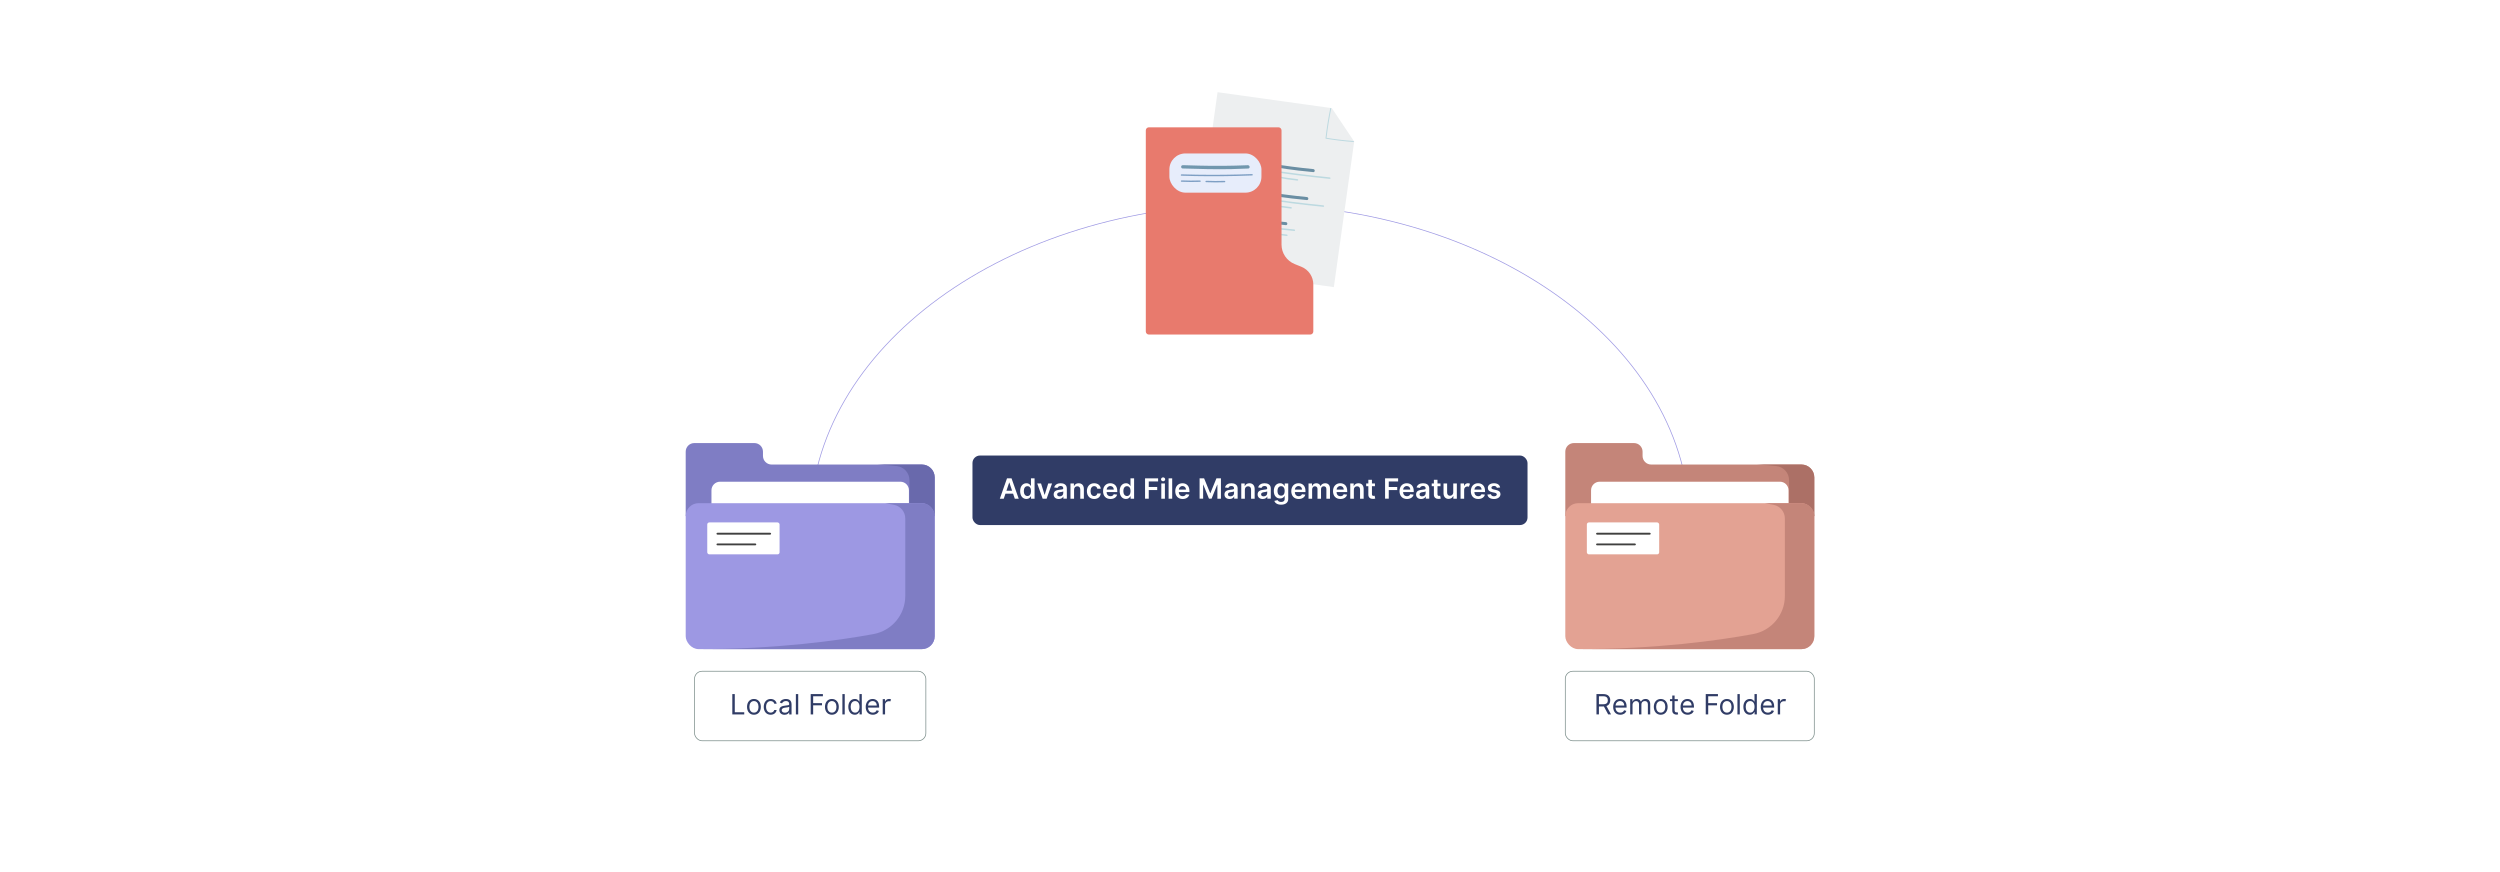 <?xml version="1.0" encoding="UTF-8"?>
<svg id="Layer_1" data-name="Layer 1" xmlns="http://www.w3.org/2000/svg" viewBox="0 0 860 300">
  <rect y="0" width="860" height="300" fill="#fff"/>
  <g>
    <path d="M278.709,180.618c0-60.934,67.735-110.332,151.291-110.332s151.291,49.397,151.291,110.332" fill="none" stroke="#9d98e3" stroke-miterlimit="10" stroke-width=".25"/>
    <g>
      <path d="M235.881,177.52v-22.152c0-1.631,1.322-2.954,2.954-2.954h20.675c1.631,0,2.954,1.322,2.954,2.954v1.477c0,1.631,1.322,2.954,2.954,2.954h51.689c2.447,0,4.431,1.984,4.431,4.431v13.291h-85.655Z" fill="#7f7dc4"/>
      <path d="M321.536,164.229v13.291h-8.682v-12.327c0-2.49-1.87-4.584-4.345-4.862-1.66-.186-3.87-.379-6.752-.533h15.349c2.447,0,4.43,1.984,4.43,4.431Z" fill="#6969ac"/>
      <path d="M244.742,175.774v-7.114c0-1.631,1.322-2.954,2.954-2.954h62.026c1.631,0,2.954,1.322,2.954,2.954v7.114h-67.934Z" fill="#fff"/>
      <rect x="235.881" y="173.09" width="85.655" height="50.212" rx="4.431" ry="4.431" fill="#9d98e3"/>
      <rect x="243.296" y="179.715" width="24.879" height="10.986" rx=".704" ry=".704" fill="#fff"/>
      <path d="M264.944,183.916h-18.159c-.178,0-.323-.145-.323-.323s.145-.323.323-.323h18.159c.178,0,.323.145.323.323s-.145.323-.323.323Z" fill="#404040"/>
      <path d="M259.839,187.599h-13.053c-.178,0-.323-.145-.323-.323s.145-.323.323-.323h13.053c.178,0,.323.145.323.323s-.145.323-.323.323Z" fill="#404040"/>
      <path d="M321.536,177.52v41.351c0,2.447-1.983,4.431-4.43,4.431h-76.795c26.985,0,48.195-2.979,60.192-5.183,6.32-1.161,10.908-6.673,10.908-13.1v-26.66c0-2.247-1.564-4.196-3.761-4.672-.885-.192-1.942-.396-3.183-.597h12.639c2.447,0,4.43,1.983,4.43,4.43Z" fill="#7f7dc4"/>
    </g>
    <g>
      <path d="M538.463,177.52v-22.152c0-1.631,1.322-2.954,2.954-2.954h20.675c1.631,0,2.954,1.322,2.954,2.954v1.477c0,1.631,1.322,2.954,2.954,2.954h51.689c2.447,0,4.431,1.984,4.431,4.431v13.291h-85.655Z" fill="#c48579"/>
      <path d="M624.119,164.229v13.291h-8.682v-12.327c0-2.49-1.87-4.584-4.345-4.862-1.66-.186-3.87-.379-6.752-.533h15.349c2.447,0,4.43,1.984,4.43,4.431Z" fill="#ac7066"/>
      <path d="M547.324,175.774v-7.114c0-1.631,1.322-2.954,2.954-2.954h62.026c1.631,0,2.954,1.322,2.954,2.954v7.114h-67.934Z" fill="#fff"/>
      <rect x="538.463" y="173.09" width="85.655" height="50.212" rx="4.431" ry="4.431" fill="#e3a293"/>
      <rect x="545.879" y="179.715" width="24.879" height="10.986" rx=".704" ry=".704" fill="#fff"/>
      <path d="M567.527,183.916h-18.159c-.178,0-.323-.145-.323-.323s.145-.323.323-.323h18.159c.178,0,.323.145.323.323s-.145.323-.323.323Z" fill="#40403f"/>
      <path d="M562.422,187.599h-13.053c-.178,0-.323-.145-.323-.323s.145-.323.323-.323h13.053c.178,0,.323.145.323.323s-.145.323-.323.323Z" fill="#40403f"/>
      <path d="M624.119,177.52v41.351c0,2.447-1.983,4.431-4.43,4.431h-76.795c26.985,0,48.195-2.979,60.192-5.183,6.32-1.161,10.908-6.673,10.908-13.1v-26.66c0-2.247-1.564-4.196-3.761-4.672-.885-.192-1.942-.396-3.183-.597h12.639c2.447,0,4.43,1.983,4.43,4.43Z" fill="#c48579"/>
    </g>
    <g>
      <g>
        <polygon points="465.842 48.684 458.846 98.772 410.415 92.007 418.836 31.717 458.157 37.209 465.842 48.684" fill="#edeff0"/>
        <g>
          <path d="M426.49,56.85c-.247.359.02.832.413.931.441.111.777-.305.745-.717-.035-.442-.414-.744-.852-.691-.435.052-.73.453-.619.884.302,1.173,2.222.071,1.458-.749-.291-.312-.838-.283-1.043.107-.198.376.025.891.461.947.43.055.849-.361.722-.797-.105-.362-.538-.51-.874-.406-.42.131-.546.628-.283.966.246.317.742.416,1.046.122.285-.276.252-.77-.007-1.052-.314-.341-.835-.269-1.119.069-.305.363-.247.892.141,1.172.364.263.871.207,1.144-.157.27-.36.233-.918-.166-1.169-.332-.209-.806-.151-1.094.109-.338.305-.307.822.014,1.127.333.317.838.364,1.198.072.305-.247-.114-.688-.418-.443-.122.099-.374-.013-.421-.151-.056-.164.15-.241.282-.232.187.013.233.213.101.344-.16.159-.461-.045-.34-.249.097-.165.351-.11.277.091-.022.059-.056.045-.116.01-.012-.007-.071-.074-.056-.048.004.006-.038-.012.003-.004.036.007.074-.011.111.009-.029-.016.024-.033-.026-.002-.044.027-.024.026-.032.016-.023-.029-.024-.092.021-.056.079.065-.063.159-.132.198-.073.041-.291.13-.266-.043.012-.081.138-.113.209-.075.072.039.084.12.066.194-.007.029.039.013-.002.006-.004-.001-.023-.015-.024-.018-.005-.043-.032.048-.004.007.223-.324-.295-.645-.516-.323h0Z" fill="#bcd9e0"/>
          <g>
            <path d="M431.034,58.019c6.798,1.15,13.627,2.115,20.478,2.895,1.976.225,3.953.434,5.932.628.333.033.347-.487.015-.52-6.859-.674-13.701-1.53-20.514-2.573-1.922-.294-3.841-.604-5.758-.928-.326-.055-.482.442-.153.497h0Z" fill="#bcd9e0"/>
            <path d="M431.55,56.342c5.013.849,10.018,1.736,15.07,2.323,1.709.199,3.42.375,5.132.543.667.066.695-.975.031-1.04-5.029-.494-10.022-1.144-15.004-1.985-1.641-.277-3.281-.558-4.922-.836-.279-.047-.557.052-.65.344-.077.24.068.604.344.65h0Z" fill="#6a8ea3"/>
            <path d="M430.82,59.776c2.221.416,4.458.741,6.705.978.333.035.347-.485.015-.52-2.201-.232-4.392-.548-6.567-.955-.326-.061-.482.436-.153.497h0Z" fill="#bcd9e0"/>
            <path d="M439.63,61.164c2.221.416,4.458.741,6.705.978.333.035.347-.485.015-.52-2.201-.232-4.392-.548-6.567-.955-.326-.061-.482.436-.153.497h0Z" fill="#bcd9e0"/>
          </g>
        </g>
        <g>
          <path d="M424.286,66.465c-.247.359.02.832.413.931.441.111.777-.305.745-.717-.035-.442-.414-.744-.852-.691-.435.052-.73.453-.619.884.302,1.173,2.222.071,1.458-.749-.291-.312-.838-.283-1.043.107-.198.376.025.891.461.947.43.055.849-.361.722-.797-.105-.362-.538-.51-.874-.406-.42.131-.546.628-.283.966.246.317.742.416,1.046.122.285-.276.252-.77-.007-1.052-.314-.341-.835-.269-1.119.069-.305.363-.247.892.141,1.172.364.263.871.207,1.144-.157.27-.36.233-.918-.166-1.169-.332-.209-.806-.151-1.094.109-.338.305-.307.822.014,1.127.333.317.838.364,1.198.072.305-.247-.114-.688-.418-.443-.122.099-.374-.013-.421-.151-.056-.164.15-.241.282-.232.187.013.233.213.101.344-.16.159-.461-.045-.34-.249.097-.165.351-.11.277.091-.022.059-.056.045-.116.01-.012-.007-.071-.074-.056-.048.004.006-.038-.012.003-.004.036.007.074-.011.111.009-.029-.016.024-.033-.026-.002-.044.027-.024.026-.032.016-.023-.029-.024-.092.021-.056.079.065-.063.159-.132.198-.073.041-.291.13-.266-.043.012-.081.138-.113.209-.075.072.039.084.12.066.194-.007.029.039.013-.002.006-.004-.001-.023-.015-.024-.018-.005-.043-.032.048-.004.007.223-.324-.295-.645-.516-.323h0Z" fill="#bcd9e0"/>
          <g>
            <path d="M428.829,67.634c6.798,1.15,13.627,2.115,20.478,2.895,1.976.225,3.953.434,5.932.628.333.033.347-.487.015-.52-6.859-.674-13.701-1.53-20.514-2.573-1.922-.294-3.841-.604-5.758-.928-.326-.055-.482.442-.153.497h0Z" fill="#bcd9e0"/>
            <path d="M429.344,65.957c5.013.849,10.018,1.736,15.07,2.323,1.709.199,3.42.375,5.132.543.667.066.695-.975.031-1.04-5.029-.494-10.022-1.144-15.004-1.985-1.641-.277-3.281-.558-4.922-.836-.279-.047-.557.052-.65.344-.077.24.068.604.344.65h0Z" fill="#6a8ea3"/>
            <path d="M428.615,69.391c2.221.416,4.458.741,6.705.978.333.035.347-.485.015-.52-2.201-.232-4.392-.548-6.567-.955-.326-.061-.482.436-.153.497h0Z" fill="#bcd9e0"/>
            <path d="M437.425,70.779c2.221.416,4.458.741,6.705.978.333.035.347-.485.015-.52-2.201-.232-4.392-.548-6.567-.955-.326-.061-.482.436-.153.497h0Z" fill="#bcd9e0"/>
          </g>
        </g>
        <g>
          <path d="M422.826,75.903c-.247.359.02.832.413.931.441.111.777-.305.745-.717-.035-.442-.414-.744-.852-.691-.435.052-.73.453-.619.884.302,1.173,2.222.071,1.458-.749-.291-.312-.838-.283-1.043.107-.198.376.025.891.461.947.43.055.849-.361.722-.797-.105-.362-.538-.51-.874-.406-.42.131-.546.628-.283.966.246.317.742.416,1.046.122.285-.276.252-.77-.007-1.052-.314-.341-.835-.269-1.119.069-.305.363-.247.892.141,1.172.364.263.871.207,1.144-.157.27-.36.233-.918-.166-1.169-.332-.209-.806-.151-1.094.109-.338.305-.307.822.014,1.127.333.317.838.364,1.199.072.305-.247-.114-.688-.418-.443-.122.099-.374-.013-.421-.151-.056-.164.15-.241.282-.232.187.013.233.213.101.344-.16.159-.461-.045-.34-.249.097-.165.351-.11.277.091-.022.059-.056.045-.116.01-.012-.007-.071-.074-.056-.048.004.006-.038-.012.003-.004.036.007.074-.011.111.009-.029-.016.024-.033-.026-.002-.044.027-.024.026-.032.016-.023-.029-.024-.092.021-.056.079.065-.063.159-.132.198-.073.041-.291.13-.266-.043.012-.081.138-.113.209-.075.072.039.084.12.066.194-.007.029.039.013-.002.006-.004-.001-.023-.015-.024-.018-.005-.043-.032.048-.004.007.223-.324-.295-.645-.516-.323h0Z" fill="#bcd9e0"/>
          <g>
            <path d="M427.369,77.071c4.339.735,8.669,1.448,13.048,1.904,1.615.168,3.231.325,4.846.484.333.033.347-.487.015-.52-4.378-.43-8.741-.873-13.084-1.582-1.559-.254-3.116-.519-4.673-.783-.326-.055-.482.442-.153.497h0Z" fill="#bcd9e0"/>
            <path d="M427.885,75.395c3.345.567,6.669,1.255,10.045,1.611,1.465.154,2.932.295,4.398.439.667.065.695-.975.031-1.04-2.088-.205-4.181-.384-6.262-.653-.278-.036-.556-.075-.833-.117-.133-.02-.266-.041-.399-.062-.143-.023-.001 0-.087-.014-.085-.014-.169-.029-.254-.043-.705-.121-1.409-.252-2.114-.379-1.405-.253-2.812-.498-4.22-.737-.279-.047-.557.052-.65.344-.077.24.068.604.344.65h0Z" fill="#6a8ea3"/>
            <path d="M427.155,78.829c2.221.416,4.458.741,6.705.978.333.035.347-.485.015-.52-2.201-.232-4.392-.548-6.567-.955-.326-.061-.482.436-.153.497h0Z" fill="#bcd9e0"/>
            <path d="M435.966,80.217c2.221.416,4.458.741,6.705.978.333.035.347-.485.015-.52-2.201-.232-4.392-.548-6.567-.955-.326-.061-.482.436-.153.497h0Z" fill="#bcd9e0"/>
          </g>
        </g>
        <path d="M457.612,37.261c-.691,3.401-1.237,6.831-1.637,10.278-.008.065.052.156.12.167,3.143.53,6.308.912,9.487,1.141.218.016.228-.324.01-.339-3.148-.226-6.285-.601-9.397-1.126.04.056.08.112.12.167.396-3.418.938-6.817,1.623-10.188.043-.212-.281-.314-.325-.1h0Z" fill="#bcd9e0"/>
      </g>
      <g>
        <path d="M445.362,90.833l2.314.934c2.481,1.002,4.105,3.409,4.105,6.085v16.174c0,.586-.475,1.06-1.06,1.06h-55.502c-.586,0-1.06-.475-1.06-1.06V44.854c0-.586.475-1.06,1.06-1.06h44.566c.586,0,1.06.475,1.06,1.06v39.283c0,2.944,1.787,5.593,4.517,6.696Z" fill="#e87a6d"/>
        <rect x="402.268" y="52.784" width="31.669" height="13.492" rx="5.515" ry="5.515" fill="#e7edfb"/>
        <g>
          <path d="M406.38,60.449c6.305.205,12.614.233,18.917.084,1.818-.043,3.635-.101,5.452-.173.306-.012.25-.502-.054-.49-6.298.249-12.603.326-18.908.223-1.778-.029-3.556-.073-5.334-.131-.302-.01-.379.476-.073.486h0Z" fill="#7e9fc4"/>
          <path d="M406.789,57.954c5.626.156,11.249.355,16.878.218,1.904-.046,3.807-.117,5.709-.197.741-.031.611-1.176-.127-1.145-5.589.235-11.162.294-16.754.142-1.842-.05-3.683-.105-5.524-.156-.313-.009-.603.143-.66.478-.047.276.167.651.478.66h0Z" fill="#7197ae"/>
          <path d="M406.418,62.533c2.14.097,4.282.106,6.422.031.317-.011.261-.501-.054-.49-2.096.073-4.195.067-6.29-.028-.314-.014-.395.473-.078.487h0Z" fill="#7e9fc4"/>
          <path d="M414.871,62.671c2.14.097,4.282.106,6.422.031.317-.011.261-.501-.054-.49-2.096.073-4.195.067-6.29-.028-.314-.014-.395.473-.078.487h0Z" fill="#7e9fc4"/>
        </g>
      </g>
    </g>
    <g>
      <rect x="334.53" y="156.7" width="190.939" height="23.918" rx="2.6" ry="2.6" fill="#303c66"/>
      <g>
        <path d="M343.941,171.554l2.464-7h1.565l2.468,7h-1.353l-.581-1.726h-2.632l-.578,1.726h-1.353ZM348.163,168.809l-.947-2.819h-.055l-.947,2.819h1.948Z" fill="#fff"/>
        <path d="M350.932,168.936c0-1.75.954-2.7,2.167-2.7.926,0,1.312.558,1.5.936h.051v-2.618h1.241v7h-1.217v-.827h-.075c-.195.383-.602.92-1.504.92-1.237,0-2.164-.981-2.164-2.711ZM354.675,168.929c0-1.019-.438-1.679-1.234-1.679-.824,0-1.248.701-1.248,1.679,0,.984.431,1.702,1.248,1.702.79,0,1.234-.684,1.234-1.702Z" fill="#fff"/>
        <path d="M360.038,171.554h-1.367l-1.87-5.25h1.319l1.206,3.899h.055l1.21-3.899h1.316l-1.87,5.25Z" fill="#fff"/>
        <path d="M362.464,170.08c0-1.182.974-1.486,1.993-1.596.926-.1,1.299-.116,1.299-.472v-.021c0-.516-.315-.81-.889-.81-.605,0-.954.309-1.077.667l-1.155-.164c.273-.957,1.121-1.449,2.225-1.449,1.002,0,2.133.417,2.133,1.805v3.514h-1.19v-.722h-.041c-.226.441-.718.828-1.542.828-1.002,0-1.757-.547-1.757-1.58ZM365.759,169.67v-.618c-.161.13-.81.212-1.135.257-.554.078-.967.276-.967.752,0,.454.369.69.885.69.745,0,1.217-.495,1.217-1.08Z" fill="#fff"/>
        <path d="M369.481,171.554h-1.237v-5.25h1.183v.892h.061c.239-.584.779-.96,1.565-.96,1.083,0,1.801.718,1.798,1.976v3.343h-1.237v-3.151c0-.701-.383-1.121-1.022-1.121-.653,0-1.111.438-1.111,1.196v3.076Z" fill="#fff"/>
        <path d="M373.891,168.949c0-1.603.971-2.714,2.509-2.714,1.282,0,2.17.749,2.256,1.887h-1.183c-.096-.506-.461-.889-1.056-.889-.762,0-1.272.636-1.272,1.695,0,1.073.499,1.72,1.272,1.72.543,0,.95-.325,1.056-.889h1.183c-.089,1.113-.93,1.897-2.249,1.897-1.569,0-2.516-1.117-2.516-2.707Z" fill="#fff"/>
        <path d="M379.452,168.959c0-1.619.981-2.724,2.485-2.724,1.292,0,2.399.81,2.399,2.652v.38h-3.657c.01.898.54,1.425,1.34,1.425.533,0,.943-.232,1.111-.677l1.155.13c-.219.913-1.06,1.511-2.283,1.511-1.583,0-2.55-1.049-2.55-2.697ZM383.15,168.434c-.007-.715-.485-1.234-1.196-1.234-.738,0-1.234.565-1.272,1.234h2.468Z" fill="#fff"/>
        <path d="M385.17,168.936c0-1.75.954-2.7,2.167-2.7.926,0,1.312.558,1.5.936h.051v-2.618h1.241v7h-1.217v-.827h-.075c-.195.383-.602.92-1.504.92-1.237,0-2.164-.981-2.164-2.711ZM388.913,168.929c0-1.019-.438-1.679-1.234-1.679-.824,0-1.248.701-1.248,1.679,0,.984.431,1.702,1.248,1.702.79,0,1.234-.684,1.234-1.702Z" fill="#fff"/>
        <path d="M393.902,164.554h4.484v1.063h-3.216v1.9h2.909v1.062h-2.909v2.974h-1.268v-7Z" fill="#fff"/>
        <path d="M399.391,164.889c0-.373.321-.674.718-.674.393,0,.714.301.714.674,0,.369-.321.67-.714.67-.397,0-.718-.301-.718-.67ZM399.487,166.304h1.237v5.25h-1.237v-5.25Z" fill="#fff"/>
        <path d="M403.234,171.554h-1.237v-7h1.237v7Z" fill="#fff"/>
        <path d="M404.282,168.959c0-1.619.981-2.724,2.485-2.724,1.292,0,2.399.81,2.399,2.652v.38h-3.657c.01.898.54,1.425,1.34,1.425.533,0,.943-.232,1.111-.677l1.155.13c-.219.913-1.06,1.511-2.283,1.511-1.583,0-2.55-1.049-2.55-2.697ZM407.981,168.434c-.007-.715-.485-1.234-1.196-1.234-.738,0-1.234.565-1.272,1.234h2.468Z" fill="#fff"/>
        <path d="M414.213,164.554l2.078,5.072h.082l2.078-5.072h1.552v7h-1.217v-4.81h-.065l-1.935,4.789h-.909l-1.935-4.799h-.065v4.819h-1.217v-7h1.552Z" fill="#fff"/>
        <path d="M421.218,170.08c0-1.182.974-1.486,1.993-1.596.926-.1,1.299-.116,1.299-.472v-.021c0-.516-.315-.81-.889-.81-.605,0-.954.309-1.077.667l-1.155-.164c.273-.957,1.121-1.449,2.225-1.449,1.002,0,2.133.417,2.133,1.805v3.514h-1.19v-.722h-.041c-.226.441-.718.828-1.542.828-1.002,0-1.757-.547-1.757-1.58ZM424.513,169.67v-.618c-.161.13-.81.212-1.135.257-.554.078-.967.276-.967.752,0,.454.369.69.885.69.745,0,1.217-.495,1.217-1.08Z" fill="#fff"/>
        <path d="M428.235,171.554h-1.237v-5.25h1.183v.892h.061c.239-.584.779-.96,1.565-.96,1.083,0,1.802.718,1.798,1.976v3.343h-1.237v-3.151c0-.701-.383-1.121-1.022-1.121-.653,0-1.111.438-1.111,1.196v3.076Z" fill="#fff"/>
        <path d="M432.624,170.08c0-1.182.974-1.486,1.993-1.596.926-.1,1.299-.116,1.299-.472v-.021c0-.516-.315-.81-.889-.81-.606,0-.954.309-1.077.667l-1.155-.164c.273-.957,1.121-1.449,2.225-1.449,1.002,0,2.133.417,2.133,1.805v3.514h-1.19v-.722h-.041c-.225.441-.717.828-1.541.828-1.002,0-1.757-.547-1.757-1.58ZM435.919,169.67v-.618c-.161.13-.81.212-1.135.257-.554.078-.968.276-.968.752,0,.454.369.69.886.69.745,0,1.217-.495,1.217-1.08Z" fill="#fff"/>
        <path d="M438.37,172.306l1.114-.271c.15.287.478.64,1.224.64.704,0,1.217-.317,1.217-1.069v-.995h-.061c-.191.386-.611.868-1.511.868-1.21,0-2.163-.855-2.163-2.566,0-1.727.953-2.677,2.166-2.677.927,0,1.32.558,1.508.936h.068v-.868h1.221v5.335c0,1.323-1.047,1.973-2.465,1.973-1.336,0-2.092-.592-2.317-1.306ZM441.932,168.904c0-.994-.438-1.654-1.234-1.654-.823,0-1.247.701-1.247,1.654,0,.968.431,1.603,1.247,1.603.79,0,1.234-.602,1.234-1.603Z" fill="#fff"/>
        <path d="M444.201,168.959c0-1.619.981-2.724,2.484-2.724,1.293,0,2.4.81,2.4,2.652v.38h-3.658c.011.898.541,1.425,1.34,1.425.533,0,.943-.232,1.111-.677l1.155.13c-.219.913-1.06,1.511-2.283,1.511-1.583,0-2.55-1.049-2.55-2.697ZM447.899,168.434c-.007-.715-.485-1.234-1.196-1.234-.738,0-1.234.565-1.272,1.234h2.468Z" fill="#fff"/>
        <path d="M450.135,166.304h1.183v.892h.061c.219-.598.745-.96,1.449-.96.707,0,1.217.366,1.418.96h.055c.232-.584.815-.96,1.576-.96.964,0,1.641.622,1.641,1.794v3.524h-1.24v-3.333c0-.648-.397-.943-.896-.943-.598,0-.949.41-.949,1.002v3.274h-1.214v-3.384c0-.54-.358-.893-.882-.893-.533,0-.964.438-.964,1.084v3.192h-1.237v-5.25Z" fill="#fff"/>
        <path d="M458.556,168.959c0-1.619.981-2.724,2.485-2.724,1.291,0,2.398.81,2.398,2.652v.38h-3.656c.01.898.539,1.425,1.34,1.425.533,0,.943-.232,1.11-.677l1.155.13c-.219.913-1.06,1.511-2.283,1.511-1.582,0-2.55-1.049-2.55-2.697ZM462.254,168.434c-.007-.715-.485-1.234-1.196-1.234-.738,0-1.233.565-1.272,1.234h2.468Z" fill="#fff"/>
        <path d="M465.727,171.554h-1.237v-5.25h1.183v.892h.061c.239-.584.779-.96,1.565-.96,1.084,0,1.801.718,1.798,1.976v3.343h-1.237v-3.151c0-.701-.383-1.121-1.022-1.121-.653,0-1.111.438-1.111,1.196v3.076Z" fill="#fff"/>
        <path d="M472.982,167.261h-1.035v2.714c0,.499.25.608.56.608.154,0,.294-.03.362-.048l.208.967c-.133.045-.375.113-.728.123-.93.027-1.647-.457-1.641-1.445v-2.919h-.745v-.957h.745v-1.258h1.237v1.258h1.035v.957Z" fill="#fff"/>
        <path d="M476.467,164.554h4.484v1.063h-3.217v1.9h2.909v1.062h-2.909v2.974h-1.268v-7Z" fill="#fff"/>
        <path d="M481.442,168.959c0-1.619.981-2.724,2.485-2.724,1.291,0,2.398.81,2.398,2.652v.38h-3.656c.01.898.539,1.425,1.34,1.425.533,0,.943-.232,1.11-.677l1.155.13c-.219.913-1.06,1.511-2.283,1.511-1.582,0-2.55-1.049-2.55-2.697ZM485.141,168.434c-.007-.715-.485-1.234-1.196-1.234-.738,0-1.233.565-1.272,1.234h2.468Z" fill="#fff"/>
        <path d="M487.131,170.08c0-1.182.975-1.486,1.992-1.596.927-.1,1.299-.116,1.299-.472v-.021c0-.516-.315-.81-.889-.81-.605,0-.953.309-1.076.667l-1.155-.164c.273-.957,1.121-1.449,2.226-1.449,1.001,0,2.133.417,2.133,1.805v3.514h-1.19v-.722h-.041c-.227.441-.719.828-1.542.828-1.001,0-1.757-.547-1.757-1.58ZM490.426,169.67v-.618c-.16.13-.81.212-1.135.257-.554.078-.967.276-.967.752,0,.454.369.69.885.69.745,0,1.217-.495,1.217-1.08Z" fill="#fff"/>
        <path d="M495.531,167.261h-1.035v2.714c0,.499.25.608.56.608.154,0,.294-.03.362-.048l.208.967c-.133.045-.375.113-.728.123-.93.027-1.647-.457-1.641-1.445v-2.919h-.745v-.957h.745v-1.258h1.237v1.258h1.035v.957Z" fill="#fff"/>
        <path d="M499.916,166.304h1.236v5.25h-1.199v-.933h-.055c-.239.588-.793,1.001-1.579,1.001-1.032,0-1.75-.714-1.75-1.976v-3.343h1.237v3.151c0,.666.397,1.087.991,1.087.547,0,1.118-.397,1.118-1.196v-3.042Z" fill="#fff"/>
        <path d="M502.429,166.304h1.2v.875h.055c.191-.608.69-.95,1.295-.95.283,0,.519.075.704.191l-.383,1.025c-.134-.061-.287-.109-.489-.109-.645,0-1.145.469-1.145,1.131v3.087h-1.237v-5.25Z" fill="#fff"/>
        <path d="M505.969,168.959c0-1.619.981-2.724,2.484-2.724,1.293,0,2.4.81,2.4,2.652v.38h-3.658c.011.898.541,1.425,1.34,1.425.533,0,.943-.232,1.111-.677l1.155.13c-.219.913-1.06,1.511-2.283,1.511-1.583,0-2.55-1.049-2.55-2.697ZM509.667,168.434c-.007-.715-.485-1.234-1.196-1.234-.738,0-1.234.565-1.272,1.234h2.468Z" fill="#fff"/>
        <path d="M514.924,167.815c-.096-.346-.397-.656-.967-.656-.517,0-.91.246-.906.602-.004.305.209.488.742.608l.894.191c.992.216,1.474.673,1.477,1.422-.003.995-.93,1.675-2.242,1.675-1.288,0-2.098-.57-2.252-1.535l1.207-.115c.105.471.475.717,1.042.717.588,0,.978-.27.978-.629,0-.297-.226-.492-.707-.598l-.896-.188c-1.008-.209-1.48-.715-1.477-1.48-.003-.971.858-1.593,2.123-1.593,1.23,0,1.941.567,2.112,1.456l-1.128.123Z" fill="#fff"/>
      </g>
    </g>
    <g>
      <rect x="238.924" y="230.909" width="79.569" height="23.918" rx="2.6" ry="2.6" fill="#fff" stroke="#7a8c89" stroke-miterlimit="10" stroke-width=".25"/>
      <g>
        <path d="M251.916,238.763h.848v6.248h3.254v.752h-4.102v-7Z" fill="#303c66"/>
        <path d="M256.978,243.165c0-1.641.957-2.721,2.379-2.721s2.379,1.08,2.379,2.721c0,1.627-.957,2.707-2.379,2.707s-2.379-1.08-2.379-2.707ZM260.929,243.165c0-1.053-.492-1.996-1.572-1.996s-1.572.943-1.572,1.996.492,1.982,1.572,1.982,1.572-.93,1.572-1.982Z" fill="#303c66"/>
        <path d="M262.723,243.165c0-1.6.943-2.721,2.365-2.721,1.107,0,1.941.656,2.078,1.641h-.807c-.123-.478-.547-.916-1.258-.916-.943,0-1.572.779-1.572,1.969,0,1.217.615,2.01,1.572,2.01.629,0,1.107-.342,1.258-.916h.807c-.137.93-.902,1.641-2.064,1.641-1.477,0-2.379-1.135-2.379-2.707Z" fill="#303c66"/>
        <path d="M268.1,244.273c0-1.203,1.063-1.419,2.037-1.545.957-.123,1.353-.089,1.353-.478v-.027c0-.673-.366-1.066-1.107-1.066-.769,0-1.19.41-1.367.793l-.766-.273c.41-.957,1.312-1.23,2.106-1.23.67,0,1.941.191,1.941,1.859v3.459h-.807v-.711h-.041c-.164.342-.643.834-1.559.834-.998,0-1.791-.588-1.791-1.613ZM271.49,243.862v-.738c-.137.164-1.053.26-1.395.301-.629.082-1.19.273-1.19.889,0,.56.465.848,1.107.848.957,0,1.477-.643,1.477-1.299Z" fill="#303c66"/>
        <path d="M274.584,245.763h-.807v-7h.807v7Z" fill="#303c66"/>
        <path d="M278.879,238.763h4.197v.752h-3.35v2.365h3.035v.752h-3.035v3.131h-.847v-7Z" fill="#303c66"/>
        <path d="M283.791,243.165c0-1.641.957-2.721,2.379-2.721s2.379,1.08,2.379,2.721c0,1.627-.957,2.707-2.379,2.707s-2.379-1.08-2.379-2.707ZM287.742,243.165c0-1.053-.492-1.996-1.572-1.996s-1.572.943-1.572,1.996.492,1.982,1.572,1.982,1.572-.93,1.572-1.982Z" fill="#303c66"/>
        <path d="M290.59,245.763h-.807v-7h.807v7Z" fill="#303c66"/>
        <path d="M291.821,243.151c0-1.654.916-2.707,2.242-2.707,1.025,0,1.34.629,1.518.902h.068v-2.584h.807v7h-.779v-.807h-.096c-.178.287-.519.916-1.531.916-1.312,0-2.228-1.053-2.228-2.721ZM295.663,243.138c0-1.176-.519-1.969-1.504-1.969-1.025,0-1.531.861-1.531,1.969,0,1.121.519,2.01,1.531,2.01.971,0,1.504-.82,1.504-2.01Z" fill="#303c66"/>
        <path d="M297.8,243.179c0-1.613.943-2.734,2.365-2.734,1.094,0,2.256.67,2.256,2.625v.342h-3.812c.038,1.124.691,1.736,1.638,1.736.632,0,1.107-.273,1.312-.82l.779.219c-.246.793-1.025,1.326-2.092,1.326-1.518,0-2.447-1.08-2.447-2.693ZM301.601,242.714c0-.889-.56-1.545-1.435-1.545-.923,0-1.501.728-1.556,1.545h2.991Z" fill="#303c66"/>
        <path d="M303.655,240.513h.779v.793h.055c.189-.519.731-.875,1.367-.875.29,0,.506.075.67.191l-.273.684c-.112-.058-.263-.096-.465-.096-.766,0-1.326.522-1.326,1.23v3.322h-.807v-5.25Z" fill="#303c66"/>
      </g>
    </g>
    <g>
      <rect x="538.463" y="230.909" width="85.655" height="23.918" rx="2.6" ry="2.6" fill="#fff" stroke="#7a8c89" stroke-miterlimit="10" stroke-width=".25"/>
      <g>
        <path d="M549.183,238.763h2.365c1.641,0,2.379.909,2.379,2.147,0,.93-.417,1.657-1.309,1.962l1.582,2.892h-.984l-1.477-2.737c-.058.003-.116.003-.178.003h-1.531v2.734h-.848v-7ZM551.534,242.263c1.121,0,1.559-.513,1.559-1.353s-.438-1.395-1.572-1.395h-1.49v2.748h1.504Z" fill="#303c66"/>
        <path d="M554.929,243.179c0-1.613.943-2.734,2.365-2.734,1.094,0,2.256.67,2.256,2.625v.342h-3.811c.037,1.124.69,1.736,1.637,1.736.633,0,1.107-.273,1.312-.82l.779.219c-.246.793-1.025,1.326-2.092,1.326-1.518,0-2.447-1.08-2.447-2.693ZM558.73,242.714c0-.889-.56-1.545-1.435-1.545-.923,0-1.5.728-1.555,1.545h2.99Z" fill="#303c66"/>
        <path d="M560.784,240.513h.779v.82h.068c.219-.56.725-.889,1.408-.889.69,0,1.148.328,1.408.889h.055c.27-.544.82-.889,1.572-.889.936,0,1.6.571,1.6,1.805v3.514h-.807v-3.514c0-.776-.492-1.08-1.066-1.08-.738,0-1.162.499-1.162,1.176v3.418h-.82v-3.596c0-.599-.428-.998-1.039-.998-.629,0-1.19.544-1.19,1.312v3.281h-.807v-5.25Z" fill="#303c66"/>
        <path d="M568.91,243.165c0-1.641.957-2.721,2.379-2.721s2.379,1.08,2.379,2.721c0,1.627-.957,2.707-2.379,2.707s-2.379-1.08-2.379-2.707ZM572.861,243.165c0-1.053-.492-1.996-1.572-1.996s-1.572.943-1.572,1.996.492,1.982,1.572,1.982,1.572-.93,1.572-1.982Z" fill="#303c66"/>
        <path d="M577.186,241.196h-1.121v3.062c0,.684.342.793.697.793.178,0,.287-.027.355-.041l.164.725c-.109.041-.301.096-.602.096-.684,0-1.422-.438-1.422-1.353v-3.281h-.793v-.684h.793v-1.258h.807v1.258h1.121v.684Z" fill="#303c66"/>
        <path d="M578.104,243.179c0-1.613.943-2.734,2.365-2.734,1.094,0,2.256.67,2.256,2.625v.342h-3.812c.038,1.124.69,1.736,1.638,1.736.632,0,1.107-.273,1.312-.82l.779.219c-.246.793-1.025,1.326-2.092,1.326-1.518,0-2.447-1.08-2.447-2.693ZM581.904,242.714c0-.889-.56-1.545-1.435-1.545-.923,0-1.501.728-1.556,1.545h2.991Z" fill="#303c66"/>
        <path d="M586.776,238.763h4.197v.752h-3.35v2.365h3.035v.752h-3.035v3.131h-.848v-7Z" fill="#303c66"/>
        <path d="M591.688,243.165c0-1.641.957-2.721,2.379-2.721s2.379,1.08,2.379,2.721c0,1.627-.957,2.707-2.379,2.707s-2.379-1.08-2.379-2.707ZM595.639,243.165c0-1.053-.492-1.996-1.572-1.996s-1.572.943-1.572,1.996.492,1.982,1.572,1.982,1.572-.93,1.572-1.982Z" fill="#303c66"/>
        <path d="M598.486,245.763h-.807v-7h.807v7Z" fill="#303c66"/>
        <path d="M599.718,243.151c0-1.654.916-2.707,2.242-2.707,1.025,0,1.34.629,1.518.902h.068v-2.584h.807v7h-.779v-.807h-.096c-.178.287-.519.916-1.531.916-1.312,0-2.228-1.053-2.228-2.721ZM603.56,243.138c0-1.176-.519-1.969-1.504-1.969-1.025,0-1.531.861-1.531,1.969,0,1.121.519,2.01,1.531,2.01.971,0,1.504-.82,1.504-2.01Z" fill="#303c66"/>
        <path d="M605.696,243.179c0-1.613.943-2.734,2.365-2.734,1.094,0,2.256.67,2.256,2.625v.342h-3.812c.038,1.124.691,1.736,1.638,1.736.632,0,1.107-.273,1.312-.82l.779.219c-.246.793-1.025,1.326-2.092,1.326-1.518,0-2.447-1.08-2.447-2.693ZM609.497,242.714c0-.889-.56-1.545-1.435-1.545-.923,0-1.501.728-1.556,1.545h2.991Z" fill="#303c66"/>
        <path d="M611.552,240.513h.779v.793h.055c.189-.519.731-.875,1.367-.875.29,0,.506.075.67.191l-.273.684c-.112-.058-.263-.096-.465-.096-.766,0-1.326.522-1.326,1.23v3.322h-.807v-5.25Z" fill="#303c66"/>
      </g>
    </g>
  </g>
</svg>